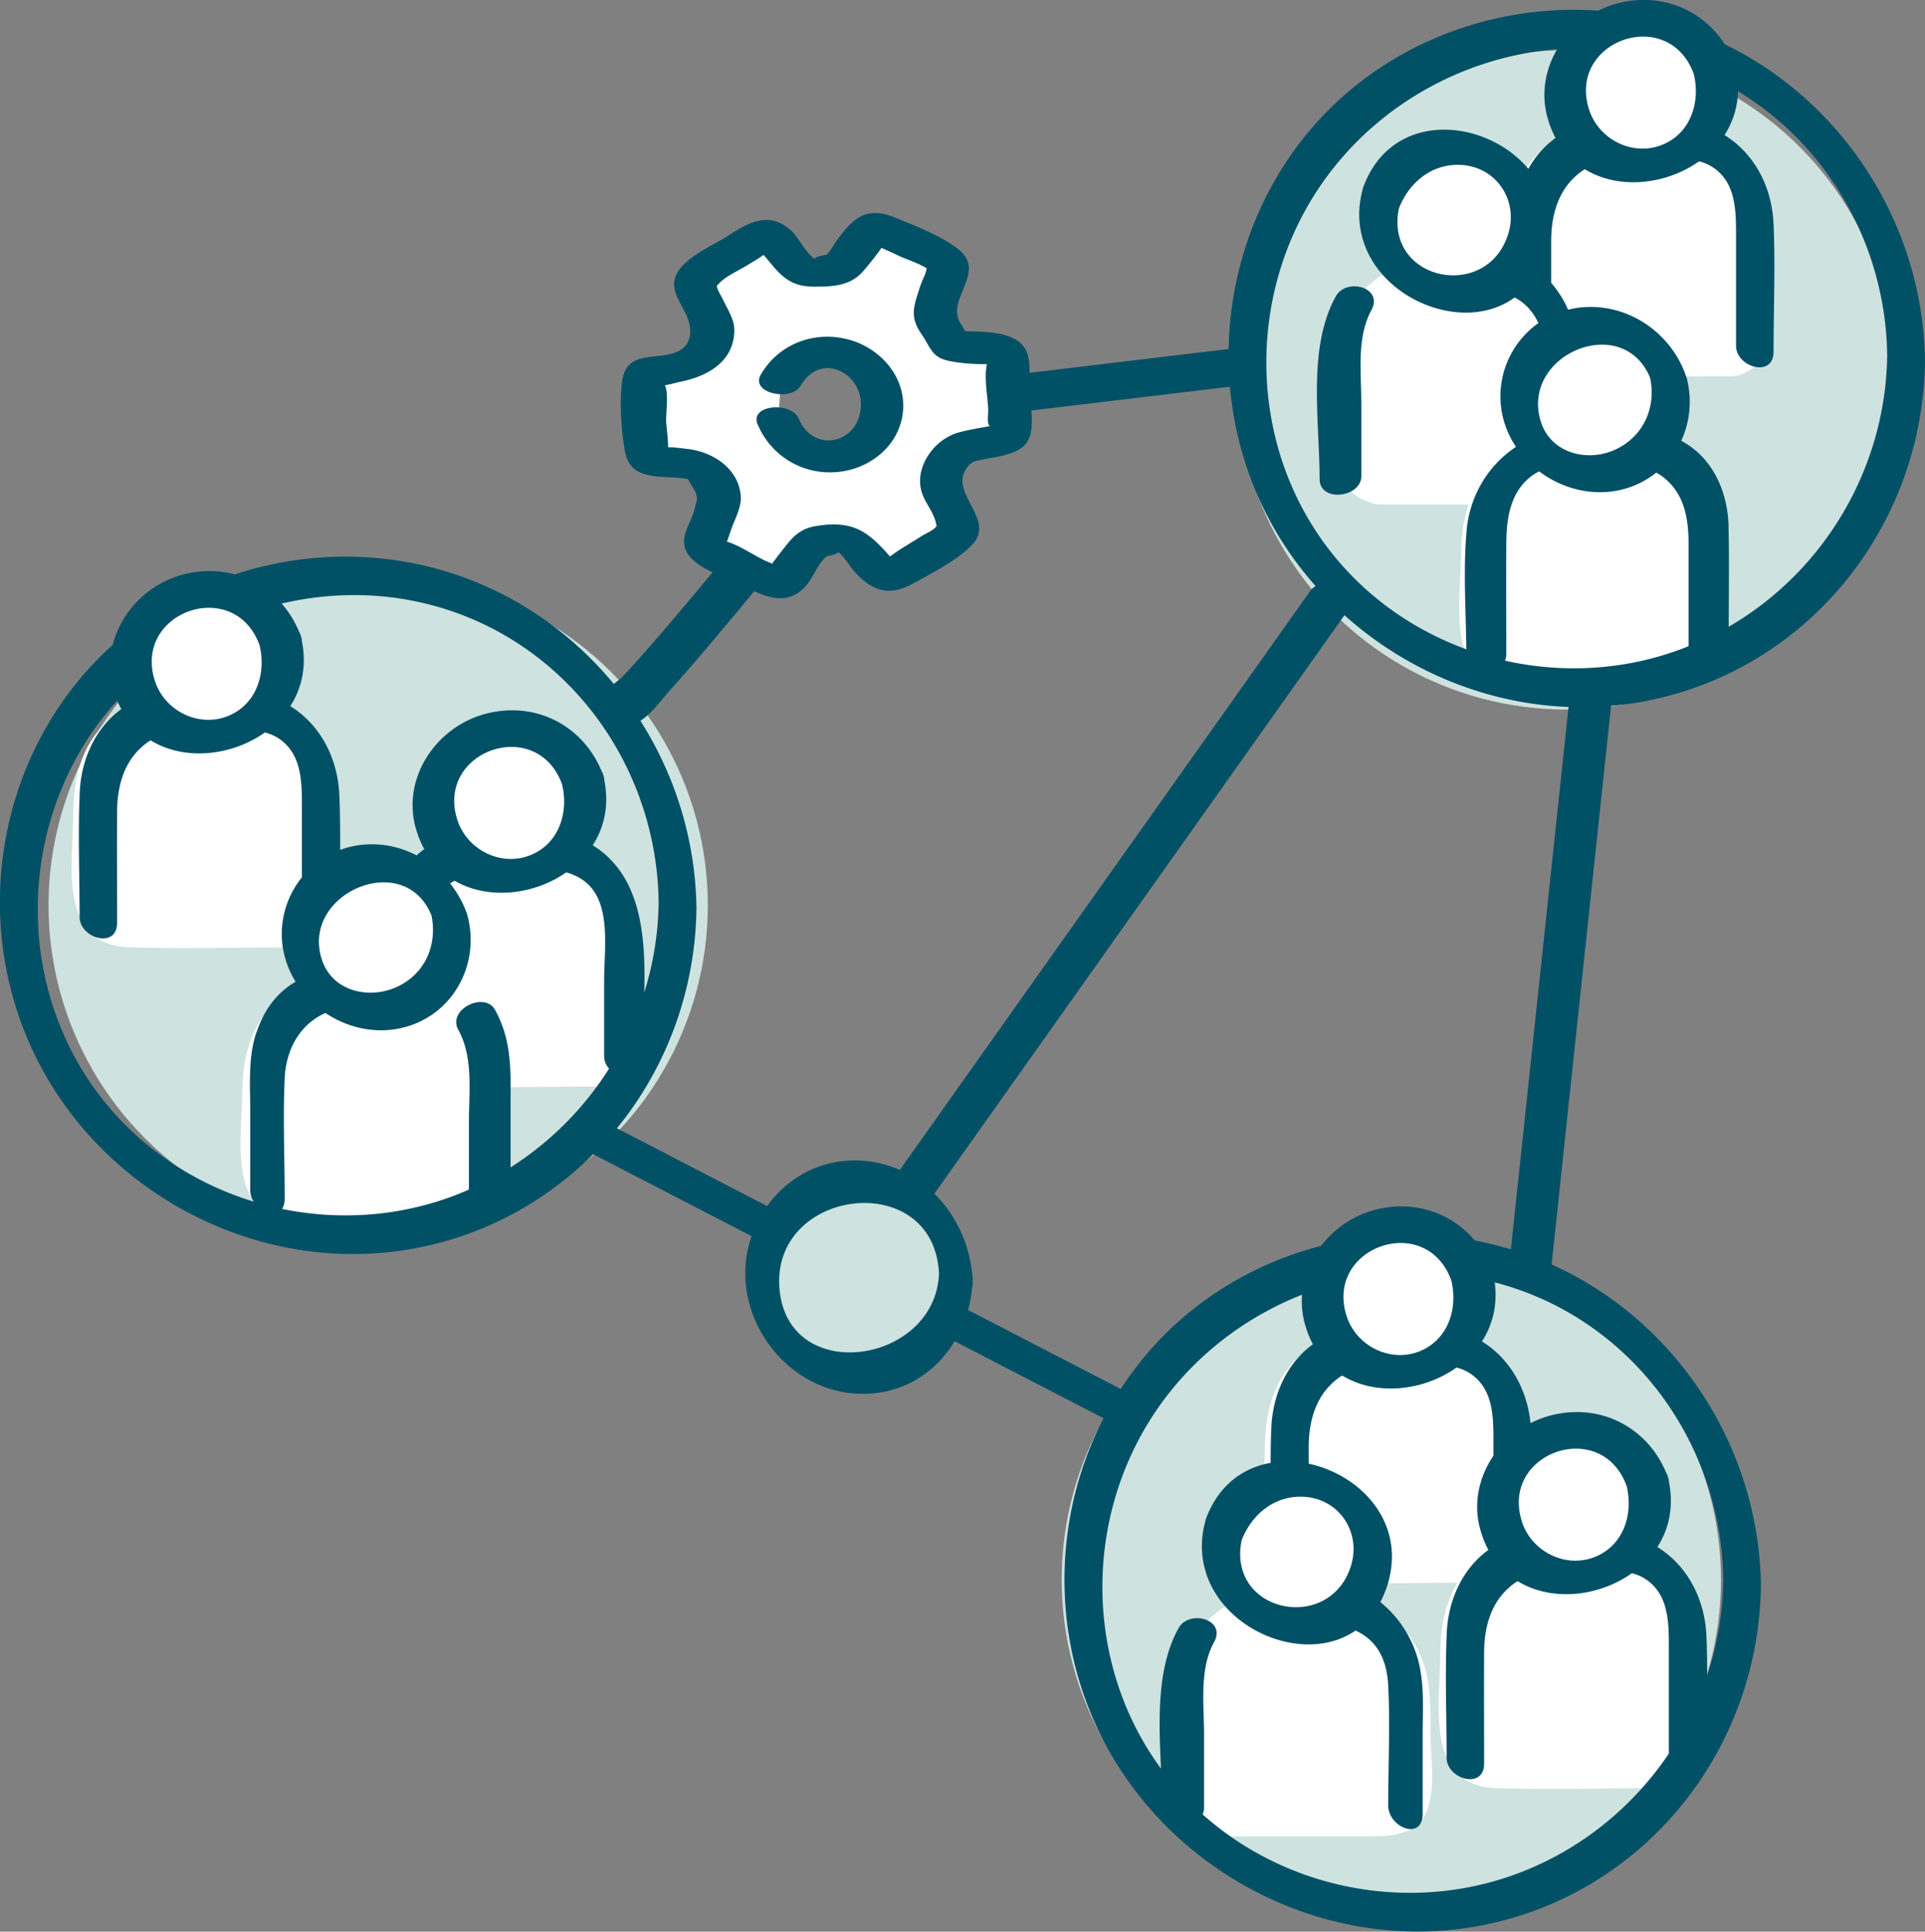<svg id="Ebene_2" xmlns="http://www.w3.org/2000/svg" viewBox="0 0 318.25 319.34"><rect x="0" y="0" width="318.25" height="319.34" fill="#808080" stroke="none"/><defs><style>.cls-1{fill:#005066}.cls-2{fill:#fff}.cls-3{fill:#cee2df}</style></defs><g id="Ebene_6"><circle class="cls-3" cx="62.52" cy="149.66" r="54.5"/><path class="cls-2" d="M98.41 176.8c1.91 0 3.46-1.63 3.46-3.64v-18.4c0-7.58-5.24-13.73-11.7-13.73H78.39c-7.1 0-12.85 6.76-12.85 15.09v15.87c0 2.66 2.05 4.81 4.58 4.81h28.29z"/><path class="cls-2" d="M99.33 179.61c5.58-.95 5.97-4.99 5.97-9.71s.08-9.45 0-14.17c-.11-6.37-2.83-12.48-8.57-15.69-4.34-2.42-9.56-1.82-14.34-1.82-5.49 0-10.44.1-14.74 4.12s-5.5 9.5-5.54 15.18c-.05 8.36-2.62 21.71 9.33 22.09 9.28.3 18.61 0 27.9 0 4.55 0 1.82-5.61-1.84-5.61H78.98c-2.15 0-7.1.97-9.08 0-1.52-.75-.92-4.84-.92-6.64 0-7.93-1.71-21.78 9.11-23.45 3.33-.51 7.03-.07 10.38-.07 5.94 0 9.5 3.64 9.95 9.79.18 2.48 1.38 19.98-.92 20.37-4.5.76-1.88 6.24 1.84 5.61z"/><circle class="cls-3" cx="230.02" cy="261.16" r="54.5"/><circle class="cls-3" cx="258.97" cy="62.8" r="54.5"/><path class="cls-2" d="M274.41 292.8c1.91 0 3.46-1.63 3.46-3.64v-18.4c0-7.58-5.24-13.73-11.7-13.73h-11.78c-7.1 0-12.85 6.76-12.85 15.09v15.87c0 2.66 2.05 4.81 4.58 4.81h28.29z"/><path class="cls-2" d="M275.33 295.61c5.58-.95 5.97-4.99 5.97-9.71s.08-9.45 0-14.17c-.11-6.37-2.83-12.48-8.57-15.69-4.34-2.42-9.56-1.82-14.34-1.82-5.49 0-10.44.1-14.74 4.12s-5.5 9.5-5.54 15.18c-.05 8.36-2.62 21.71 9.33 22.09 9.28.3 18.61 0 27.9 0 4.55 0 1.82-5.61-1.84-5.61h-18.52c-2.15 0-7.1.97-9.08 0-1.52-.75-.92-4.84-.92-6.64 0-7.93-1.71-21.78 9.11-23.45 3.33-.51 7.03-.07 10.38-.07 5.94 0 9.5 3.64 9.95 9.79.18 2.48 1.38 19.98-.92 20.37-4.5.76-1.88 6.24 1.84 5.61zM202 300.88c-1.81 0-3.27-1.57-3.27-3.5v-17.7c0-7.3 4.95-13.21 11.05-13.21h11.14c6.71 0 12.15 6.5 12.15 14.52v15.27c0 2.56-1.94 4.63-4.33 4.63H202z"/><path class="cls-2" d="M202.76 298.35c-1.55-.33-.6-9.8-.6-11 0-4.52-.68-9.8 1.73-13.84 3.2-5.38 8.68-4.35 14-4.35 2.01 0 4.25-.25 6.13.6 4.09 1.84 5.45 6.86 5.61 10.91s0 7.93 0 11.89c0 1.43.5 4.74-1.1 5.62-.66.36-2.53 0-3.25 0h-23.44c-4.54 0-3.73 5.4.31 5.4h24.37c3.83 0 7.99-.3 9.51-4.54 1.33-3.68.46-8.75.46-12.58 0-5.11.13-10.09-2.6-14.67-3.01-5.05-8.01-7.82-13.81-8.03-4.05-.15-8.51-.43-12.55.09-6.77.87-11.34 6.87-12.1 13.37-.55 4.71-.15 9.63-.15 14.36 0 5.11-.37 10.45 5.95 11.82 4.2.91 5.83-4.12 1.52-5.05zM74.57 199.14c1.81 0 3.27-1.57 3.27-3.5v-17.7c0-7.3-4.95-13.21-11.05-13.21H55.65c-6.71 0-12.15 6.5-12.15 14.52v15.27c0 2.56 1.94 4.63 4.33 4.63h26.74z"/><path class="cls-2" d="M75.6 201.82c5.42-1.17 5.67-4.95 5.67-9.63s.13-9.02 0-13.52c-.16-5.87-2.58-11.53-7.79-14.63-4.27-2.54-9.12-2.03-13.88-2.03-5.23 0-10.1.03-14.19 3.87s-5.29 9.12-5.35 14.58c-.07 7.59-2.58 20.65 8.33 21.37 8.7.57 17.61 0 26.33 0 4.54 0 3.73-5.4-.31-5.4H50.97c-.65 0-2.68.37-3.25 0-1.14-.73-.79-3.1-.79-4.2 0-4.19-.15-8.42 0-12.61.25-6.84 4.15-12.21 11.2-12.21 4.53 0 10.79-1.26 13.96 2.73s2.32 9.33 2.32 13.9c0 1.43 1.13 11.97-.87 12.4-4.45.96-1.52 6.15 2.07 5.38zM48.41 153.8c1.91 0 3.46-1.63 3.46-3.64v-18.4c0-7.58-5.24-13.73-11.7-13.73H28.39c-7.1 0-12.85 6.76-12.85 15.09v15.87c0 2.66 2.05 4.81 4.58 4.81h28.29z"/><path class="cls-2" d="M49.33 156.61c5.58-.95 5.97-4.99 5.97-9.71s.08-9.45 0-14.17c-.11-6.37-2.83-12.48-8.57-15.69-4.34-2.42-9.56-1.82-14.34-1.82-5.49 0-10.44.1-14.74 4.12s-5.5 9.5-5.54 15.18c-.05 8.36-2.62 21.71 9.33 22.09 9.28.3 18.61 0 27.9 0 4.55 0 1.82-5.61-1.84-5.61H28.98c-2.15 0-7.1.97-9.08 0-1.52-.75-.92-4.84-.92-6.64 0-7.93-1.71-21.78 9.11-23.45 3.33-.51 7.03-.07 10.38-.07 5.94 0 9.5 3.64 9.95 9.79.18 2.48 1.38 19.98-.92 20.37-4.5.76-1.88 6.24 1.84 5.61z"/><ellipse class="cls-2" cx="34.26" cy="109.6" rx="12.62" ry="12.29" transform="rotate(-16.9 34.257 109.56)"/><ellipse class="cls-2" cx="84.26" cy="132.6" rx="12.62" ry="12.29" transform="rotate(-16.9 84.227 132.567)"/><ellipse class="cls-2" cx="62.22" cy="154.93" rx="12.62" ry="12.29" transform="rotate(-16.9 62.198 154.887)"/><path class="cls-2" d="M245.41 258.8c1.91 0 3.46-1.63 3.46-3.64v-18.4c0-7.58-5.24-13.73-11.7-13.73h-11.78c-7.1 0-12.85 6.76-12.85 15.09v15.87c0 2.66 2.05 4.81 4.58 4.81h28.29z"/><path class="cls-2" d="M246.33 261.61c5.58-.95 5.97-4.99 5.97-9.71s.08-9.45 0-14.17c-.11-6.37-2.83-12.48-8.57-15.69-4.34-2.42-9.56-1.82-14.34-1.82-5.49 0-10.44.1-14.74 4.12s-5.5 9.5-5.54 15.18c-.05 8.36-2.62 21.71 9.33 22.09 9.28.3 18.61 0 27.9 0 4.55 0 1.82-5.61-1.84-5.61h-18.52c-2.15 0-7.1.97-9.08 0-1.52-.75-.92-4.84-.92-6.64 0-7.93-1.71-21.78 9.11-23.45 3.33-.51 7.03-.07 10.38-.07 5.94 0 9.5 3.64 9.95 9.79.18 2.48 1.38 19.98-.92 20.37-4.5.76-1.88 6.24 1.84 5.61z"/><ellipse class="cls-2" cx="231.26" cy="214.6" rx="12.62" ry="12.29" transform="rotate(-16.9 231.211 214.567)"/><ellipse class="cls-2" cx="260.26" cy="248.6" rx="12.62" ry="12.29" transform="rotate(-16.9 260.183 248.558)"/><path class="cls-2" d="M277.88 110.24c1.91 0 3.46-1.63 3.46-3.64V88.2c0-7.58-5.24-13.73-11.7-13.73h-11.78c-7.1 0-12.85 6.76-12.85 15.09v15.87c0 2.66 2.05 4.81 4.58 4.81h28.29z"/><path class="cls-2" d="M278.39 112.66c5.4-.91 6.4-4.7 6.4-9.37s.06-9.7 0-14.55c-.08-6.06-2.3-12.06-7.92-15.08-4.43-2.38-9.76-1.72-14.62-1.72-5.26 0-10.08.31-14.33 3.87-4.73 3.96-6.31 9.62-6.35 15.57-.05 7.64-2.81 20.95 8.14 21.39 9.22.36 18.52 0 27.75 0 3.88 0 5.46-5.05.84-5.05h-18.52c-2.64 0-6.52.74-9.08 0-3.07-.88-2.25-4.79-2.25-7.35 0-7.69-1.87-22.35 8.99-23.36 3.23-.3 6.69-.07 9.93 0 5.79.13 9.58 3.85 10.38 9.7.32 2.36 1.19 20.86-.38 21.12-4.29.73-3.24 5.57 1.01 4.85zM285.52 59.37c1.91 0 3.46-1.63 3.46-3.64v-18.4c0-7.58-5.24-13.73-11.7-13.73H265.5c-7.1 0-12.85 6.76-12.85 15.09v15.87c0 2.66 2.05 4.81 4.58 4.81h28.29z"/><path class="cls-2" d="M286.44 62.18c5.58-.95 5.97-4.99 5.97-9.71s.08-9.45 0-14.17c-.11-6.37-2.83-12.48-8.57-15.69-4.34-2.42-9.56-1.82-14.34-1.82-5.49 0-10.44.1-14.74 4.12s-5.5 9.5-5.54 15.18c-.05 8.36-2.62 21.71 9.33 22.09 9.28.3 18.61 0 27.9 0 4.55 0 1.82-5.61-1.84-5.61h-18.52c-2.15 0-7.1.97-9.08 0-1.52-.75-.92-4.84-.92-6.64 0-7.93-1.71-21.78 9.11-23.45 3.33-.51 7.03-.07 10.38-.07 5.94 0 9.5 3.64 9.95 9.79.18 2.48 1.38 19.98-.92 20.37-4.5.76-1.88 6.24 1.84 5.61z"/><ellipse class="cls-2" cx="271.37" cy="15.17" rx="12.62" ry="12.29" transform="rotate(-16.9 271.326 15.162)"/><g><path class="cls-2" d="M228.01 80.71c-1.81 0-3.27-1.57-3.27-3.5v-17.7c0-7.3 4.95-13.21 11.05-13.21h11.14c6.71 0 12.15 6.5 12.15 14.52v15.27c0 2.56-1.94 4.63-4.33 4.63h-26.74z"/><path class="cls-2" d="M228.77 78.18c-1.55-.33-.6-9.8-.6-11 0-4.52-.68-9.8 1.73-13.84 3.2-5.38 8.68-4.35 14-4.35 2.01 0 4.25-.25 6.13.6 4.09 1.84 5.45 6.86 5.61 10.91s0 7.93 0 11.89c0 1.43.5 4.74-1.1 5.62-.66.36-2.53 0-3.25 0h-23.44c-4.54 0-3.73 5.4.31 5.4h24.37c3.83 0 7.99-.3 9.51-4.54 1.33-3.68.46-8.75.46-12.58 0-5.11.13-10.09-2.6-14.67-3.01-5.05-8.01-7.82-13.81-8.03-4.05-.15-8.51-.43-12.55.09-6.77.87-11.34 6.87-12.1 13.37-.55 4.71-.15 9.63-.15 14.36 0 5.11-.37 10.45 5.95 11.82 4.2.91 5.83-4.12 1.52-5.05z"/><ellipse class="cls-2" cx="240.35" cy="36.5" rx="12.29" ry="12.62" transform="rotate(-73.1 240.364 36.496)"/></g><ellipse class="cls-2" cx="214.34" cy="256.67" rx="12.29" ry="12.62" transform="rotate(-73.1 214.356 256.678)"/><ellipse class="cls-2" cx="263.73" cy="66.04" rx="12.62" ry="12.29" transform="rotate(-16.9 263.666 66.036)"/><path class="cls-1" d="M220.84 48.99c-4.76 8.57-2.67 20.76-2.67 30.24 0 3.89 6.89 3.02 6.89-.51V66.63c0-4.9-.81-10.87 1.64-15.3 2.13-3.84-4.11-5.49-5.86-2.34z"/><g><path class="cls-2" d="M128.66 69.68c.39 1.07.99 2.09 1.82 2.98 3.31 3.59 8.9 3.9 12.5.69 3.6-3.2 3.83-8.71.52-12.3a8.98 8.98 0 0 0-1.3-1.16c-3.41-2.49-8.09-2.3-11.2.46-.81.72-1.45 1.56-1.91 2.46m26.7-8.14c.52.81.98 1.65 1.38 2.53l8.05.62c.74.08 1.3.67 1.32 1.4l.45 11.87c.02.73-.5 1.38-1.22 1.55l-6.7 1.37c-.75.16-1.38.67-1.68 1.37-.46 1.08-1.01 2.12-1.63 3.11-.4.64-.45 1.42-.14 2.09l2.79 6.06c.28.67.04 1.46-.58 1.89l-10.19 6.6c-.63.39-1.43.31-1.94-.2l-4.39-5.02c-.49-.56-1.24-.83-1.99-.72-1.16.16-2.33.23-3.5.2a2.32 2.32 0 0 0-1.93.97l-3.99 5.56c-.44.6-1.25.8-1.91.48l-10.65-5.27c-.66-.32-.97-1.08-.74-1.78l2.3-6.42c.25-.72.13-1.51-.34-2.09-.36-.46-.69-.92-1.01-1.4s-.6-.97-.86-1.47a2.18 2.18 0 0 0-1.77-1.15l-6.8-.53c-.73-.08-1.28-.67-1.31-1.4l-.45-11.87c-.02-.73.5-1.38 1.22-1.55l6.7-1.37a2.36 2.36 0 0 0 1.68-1.37c.46-1.08 1.01-2.12 1.63-3.11.4-.64.45-1.42.14-2.09l-2.79-6.06c-.28-.67-.04-1.46.58-1.89l10.19-6.6c.63-.39 1.43-.31 1.94.2l4.39 5.02c.49.56 1.24.83 1.99.72 1.16-.16 2.33-.23 3.5-.2.76.02 1.48-.35 1.93-.97l3.99-5.56c.44-.6 1.25-.8 1.91-.48l10.65 5.27c.66.32.97 1.08.74 1.78l-2.3 6.42c-.26.72-.13 1.51.34 2.1.35.45.69.92 1 1.4z"/><path class="cls-1" d="M125.25 70.14c2.22 5.31 7.57 8.47 13.34 7.88 5.37-.55 10.2-4.47 10.7-10.05s-3.63-10.29-8.76-11.77c-5.72-1.65-11.79.58-14.77 5.76-1.75 3.05 5.06 4.53 6.65 1.75 3.26-5.68 10.46-2.07 9.89 3.83s-7.86 7.38-10.24 1.7c-1.23-2.94-8.18-2.35-6.82.91z"/></g><path class="cls-3" d="M158.02 211.16c0 8.84-7.16 16-16 16s-16-7.16-16-16 7.16-16 16-16c2.98 0 5.77.82 8.16 2.24 4.69 2.79 7.84 7.91 7.84 13.76zM219.79 99.21l-69.61 98.18"/><path class="cls-1" d="M246.9 251.88v4.7c0 2.91 4.17 4.65 5.67 2.76-2.79-1.6-4.86-4.27-5.67-7.46z"/><path class="cls-1" d="M266.37 116.69c1.86-.16 3.72-.41 5.58-.77 27.02-5.18 45.96-28.98 46.3-56.21-.28-22.22-13.25-42.75-33.11-52.39-3.78-5.86-10.75-8.68-17.94-6.7-1.03.28-2.02.67-2.96 1.14C246.23.51 227.99 7.7 216.2 21.97c-8.44 10.22-12.85 22.92-13.07 35.73-10.97 1.31-21.95 2.63-32.92 3.94 0-1.35-.08-2.75-.65-3.83-1.56-2.94-6.41-2.99-10.01-3.04-.11-.19-.22-.39-.33-.59-.08-.19-.18-.38-.33-.59-2.78-3.9 4.25-8.5-.29-12.24-2.8-2.31-7.41-4.07-10.75-5.42-4.77-1.93-6.97.3-9.59 3.95-.49.68-1.01 1.7-1.63 2.27.07-.07-2.41.35-1.78.73-1.45-.69-2.85-3.66-4.02-4.73-3.69-3.36-7.08-1.37-10.59.91-2.7 1.75-9.06 4.26-8.78 8.16.12 1.67 1.35 3.42 2.03 4.92.95 2.07.94 4.46-.88 5.66-3.24 2.13-8.93-.36-9.73 5.09-.5 3.37-.17 8.41.45 11.76.97 5.26 6.56 3.76 10.43 4.56.29.64 1.19 1.98 1.23 2.13.42 1.45.22 1.09-.11 2.63-.42 2.01-2.08 4.05-1.74 6.18.31 1.95 2.39 3.37 4.66 4.48-3.54 4.26-7.1 8.51-10.75 12.67-1.35 1.54-2.7 3.08-4.12 4.55-.4.41-1.05.89-1.45 1.23-6.29-7.62-14.48-13.7-24.04-17.34-12.52-4.77-26.25-4.85-38.62-.78-2.73-.73-5.71-.76-8.73.07-5.64 1.55-10.09 6.13-11.45 11.58a55.31 55.31 0 0 0-5.56 5.78c-15.48 18.74-17.43 45.84-4.8 66.64 12.43 20.46 36.9 31.83 60.54 27.3 11.48-2.2 21.49-7.77 29.25-15.53.05.03.08.06.13.08l26.04 13.47c-.81 2.39-1.17 4.96-.97 7.58.74 9.55 8.56 17.89 18.25 18.46 7.21.43 13-3.19 16.3-8.67 5.5 2.85 11 5.69 16.5 8.54 2.71 1.4 5.41 2.8 8.12 4.2-9.08 17.59-8.68 39.26 1.84 56.57 12.43 20.46 36.9 31.83 60.54 27.3 27.02-5.18 45.96-28.98 46.3-56.21-.29-22.77-13.9-43.76-34.6-53.08 2.89-27.19 5.78-54.37 8.68-81.56l1.15-10.81zm12.8-9.87c-.31.12-.61.25-.92.37-9.53 3.63-19.8 4.19-29.44 2.03.13-.31.22-.65.22-1.01 0-6.14-.04-12.28 0-18.43.03-4.28.71-8.74 4.54-11.35.29-.2.59-.35.9-.5 3.62 2.74 8.33 4.05 12.91 3.17 2.48-.48 4.64-1.53 6.43-2.96.42.22.83.48 1.23.79 3.58 2.84 4.13 7.06 4.13 11.28v16.62zm-6.38-44.41c1.01 4.61-.81 9.23-5.06 11.58-4.8 2.65-11.4 1.17-13.05-4.47-3.2-10.95 13.56-17.97 18.11-7.11zm7.23-50.19c1.13 4.64-.49 9.85-5.27 11.74-4.86 1.93-10.46-.91-12.04-5.85-3.65-11.41 13.13-17.32 17.31-5.89zm-18.44 16.03c.14-.1.29-.18.43-.27 5.61 3.44 13.42 2.57 18.89-1.31.73.19 1.43.46 2.06.85 3.92 2.43 4.05 6.96 4.05 11.04v18.61c0 3.54 6.2 5.37 6.2.98 0-7.03.31-14.13 0-21.15-.26-5.92-3.02-11.52-8.11-14.67a13.87 13.87 0 0 0 2.23-7.24c14.91 9 24.44 25.52 24.67 43.67-.24 18.61-10.39 35.69-26.21 44.86.03-5.51.09-11.03-.02-16.53-.11-5.75-2.58-11.43-7.82-14.22 1.42-3.08 1.82-6.67.94-10.25a2.54 2.54 0 0 0-.22-.6c-.02-.06-.03-.11-.05-.18-2.85-7.8-11.22-12.66-19.38-10.64-.68-1.56-1.58-3.05-2.79-4.43v-7.04c.03-4.46 1.28-8.76 5.11-11.46zm-44.73 4.7c8.75-14.41 24.16-23.52 40.6-24.83-1.99 3.36-2.73 7.41-1.58 11.44.34 1.19.78 2.27 1.3 3.25-1.88 1.36-3.39 3.11-4.5 5.11-6.99-8.37-22.57-9.91-27.31 3.08-.07.18-.11.37-.13.56-.01.05-.04.08-.05.14-3.66 14.99 15.16 24.86 25.22 17.48.49.26.95.54 1.38.89 1.15.93 1.97 2.08 2.55 3.35-5.09 3.58-7.55 10.19-5.62 16.44.44 1.44 1.1 2.79 1.92 4.02-4.6 3.01-7.62 8.12-8.14 13.63-.61 6.51-.14 13.26-.07 19.83-8.36-3.04-15.96-8.23-21.79-15.34-13.66-16.65-14.89-40.76-3.78-59.06zm32.5 5.72c-3.51 11.27-20.51 7.77-18.08-4.2 1.68-4.37 5.58-7.56 10.49-7.19 5.76.44 9.28 5.96 7.59 11.39zM113.46 74.19c-.96-.08-2.03-.28-3-.24-.02-1.46-.32-3.94-.33-4.28-.05-1.38.45-4.72-.21-5.98.91-.13 1.84-.43 2.72-.61 4.34-.89 8.8-3.33 8.76-8.61-.01-1.68-1.14-3.37-1.82-4.83-.29-.64-.97-1.6-1.05-2.29 0-.05-.02-.08-.04-.1.08-.07.18-.17.34-.34 1.2-1.32 3.47-2.25 4.97-3.22.76-.49 1.7-.96 2.41-1.55.08.08.16.17.24.25.79.9 1.54 1.9 2.4 2.74 1.82 1.77 3.46 2.27 5.98 2.26 2.98-.01 5.75-.17 7.81-2.49.36-.4 2.16-2.54 3.1-3.94.86.44 1.8.81 2.62 1.22 1.28.64 3.47 1.28 4.88 2.2-.12.11-.11.64-.5 1.44-.49 1.03-.85 2.23-1.19 3.32-.86 2.76-.61 4.16 1.15 6.62 1.38 2.34 1.71 3.44 4.45 3.96 1.83.35 4.12.52 5.99.47 0 .1-.02.2-.04.32-.39 2.22.19 5.04.28 7.29.02.64-.2 1.86.09 2.43.05.09.11.16.17.21-1.73.34-3.51.59-5.2 1.07-4.05 1.14-7.43 5.83-5.99 10.06.56 1.64 2.02 3.31 2.3 5.01.03.19.08.3.13.35-.03.04-.07.08-.11.13-.51.66-1.76 1.14-2.45 1.59-1.71 1.1-3.56 2.12-5.18 3.35-3.63-4.14-6.1-6.02-12.11-5.06-1.91.3-3.18 1.04-4.44 2.47-.28.33-1.98 2.41-2.93 3.77-.47-.21-.96-.39-1.37-.59-1.93-.95-4.05-2.42-6.12-3.05.28-.68.49-1.39.73-2.07.56-1.57 1.7-3.66 1.57-5.4-.34-4.78-4.88-7.5-9.05-7.87zM67.39 99.16c24.23 4.33 41.2 25.71 41.5 50.01-.06 5.14-.89 10.16-2.38 14.93.26-9.44-.52-19.4-8.52-24.36 1.9-2.94 2.75-6.6 1.91-10.8 0-.24-.05-.48-.14-.74-.07-.27-.17-.51-.3-.72-3.19-7.67-11.13-11.69-19.36-9.42-8.08 2.22-13.72 10.64-11.34 18.93.36 1.25.83 2.38 1.39 3.39-.45.32-.87.66-1.28 1.03-3.43-1.78-7.46-2.38-11.48-1.28-.4.11-.78.25-1.16.38.02-3.04 0-6.07-.13-9.1-.26-5.92-3.02-11.52-8.11-14.67 1.9-2.94 2.75-6.6 1.91-10.8 0-.24-.05-.48-.14-.74-.07-.27-.17-.51-.3-.72-.73-1.77-1.71-3.35-2.9-4.7 6.74-1.58 13.82-1.87 20.83-.62zm20.26 42.23c-4.86 1.93-10.46-.91-12.04-5.85-3.65-11.41 13.13-17.32 17.31-5.89 1.13 4.64-.49 9.85-5.27 11.74zm-21.3 21.4c-4.76 2.64-11.41 1.36-13.17-4.24-3.45-10.92 13.74-18.26 18.16-7.19.92 4.53-.78 9.09-4.98 11.42zm-23.44-56.14c1.13 4.64-.49 9.85-5.27 11.74-4.86 1.93-10.46-.91-12.04-5.85-3.65-11.41 13.13-17.32 17.31-5.89zm-.52 64c-1.41 4.19-1.02 8.81-1.02 13.17v12.89c0 .72.22 1.37.56 1.94-9.39-2.86-17.98-8.38-24.42-16.22-13.66-16.65-14.89-40.76-3.78-59.06 1.65-2.72 3.56-5.24 5.66-7.57.2.5.42.98.67 1.43-4.31 3.11-6.63 8.35-6.87 13.67-.31 6.87-.03 13.8-.03 20.68 0 3.54 6.2 5.37 6.2.98 0-6.14-.04-12.28 0-18.43.03-4.46 1.28-8.76 5.11-11.46.14-.1.29-.18.44-.27 5.61 3.44 13.41 2.57 18.88-1.31.73.19 1.43.46 2.07.85 3.92 2.43 4.05 6.96 4.05 11.04v12.07c-2.98 3.68-4.16 8.73-2.7 13.58.39 1.3.96 2.53 1.66 3.67-2.79 1.63-5.06 4.21-6.46 8.37zm42.02 22.33v-9.85c0-5.75.33-10.96-2.58-16.2-1.7-3.06-7.94-.08-6.05 3.34 2.51 4.53 1.74 10.31 1.74 15.32v11.07c-.78.34-1.58.68-2.38.98-9.23 3.51-19.14 4.14-28.51 2.22.27-.41.44-.97.44-1.74 0-6.61-.32-13.3 0-19.9.24-5.02 2.71-8.97 6.73-10.76 3.44 2.31 7.71 3.39 11.92 2.62 8.65-1.58 13.68-10.09 11.64-18.43-.01-.05-.04-.09-.05-.14-.04-.2-.09-.41-.18-.64-.65-1.77-1.58-3.38-2.71-4.82.24-.16.49-.31.74-.45 5.53 3.22 13.09 2.36 18.46-1.38 1.98.56 3.7 1.61 4.85 3.55 2.29 3.88 1.41 9.91 1.41 14.25v12.58c0 .8.32 1.5.81 2.07A52.777 52.777 0 0 1 84.4 193zm26.29-1.95c-2.9-1.5-5.8-3-8.71-4.5 8.16-10 12.98-22.76 13.15-36.38-.14-11.14-3.47-21.86-9.26-30.99 1.88-1.21 3.54-3.55 4.77-4.93 3.89-4.31 7.61-8.77 11.33-13.22.91-1.09 1.8-2.18 2.7-3.27 2.95 1.33 5.86 2.05 8.51-.84 1.26-1.37 2.04-3.88 3.55-4.94.07-.05 2.08-.4 1.79-.71.86.5 1.96 2.35 2.53 3.01 2.92 3.34 5.75 4.49 9.86 2.22 3.06-1.69 7.44-3.9 9.84-6.47 3.98-4.25-4.2-8.58-.79-12.84.73-.91 1.17-.93 2.76-1.26 1.2-.25 2.48-.39 3.65-.75 2.18-.66 3.73-1.51 4.09-3.94.16-1.05.12-2.2.04-3.36l32.83-3.93c.76 8.6 3.43 17.07 8.06 24.7 1.8 2.96 3.85 5.71 6.11 8.27-.33.19-.63.44-.87.77-20.3 28.64-40.61 57.28-60.91 85.92-2.32 3.28-4.64 6.55-6.97 9.83a18.298 18.298 0 0 0-8.34-1.55c-5.69.27-10.51 3.23-13.59 7.52-5.38-2.78-10.76-5.57-16.14-8.35zm18.17 22.09c-1.48-16.76 25.58-20.13 26.37-2.54-.64 14.95-24.95 18.56-26.37 2.54zm31.18 3.44c.33-1.22.56-2.47.67-3.76.07-.31.11-.64.09-1.05.01-.25 0-.48-.05-.71-.41-5.26-2.71-10.17-6.29-13.7l59.77-84.31 8.03-11.33c10.17 9.14 23.36 14.65 37.05 15.18l-8.5 79.95c-.34 3.24-.69 6.48-1.03 9.72-1.98-.6-3.98-1.1-5.99-1.48-3.95-4.68-10.23-6.77-16.69-5-3.51.97-6.56 3.1-8.69 5.89-11.27 2.92-21.66 9.2-29.32 18.47a57.684 57.684 0 0 0-3.81 5.2c-8.42-4.35-16.83-8.71-25.25-13.06zm74.61 6.84c-4.86 1.93-10.46-.91-12.04-5.85-3.65-11.41 13.13-17.32 17.31-5.89 1.13 4.64-.49 9.85-5.27 11.74zm41.25 66.49c-5.92 8.8-14.46 15.82-24.76 19.74-17.86 6.79-38.31 2.84-52.33-9.68.15-.32.24-.67.24-1.05v-12.09c0-4.9-.81-10.87 1.64-15.3 2.13-3.84-4.11-5.49-5.86-2.34-3.64 6.57-3.27 15.25-2.9 23.22-12.15-16.53-12.86-39.45-2.2-57.01 5.99-9.86 15.1-17.24 25.52-21.34-.12 1.62.02 3.28.5 4.95.34 1.19.78 2.27 1.3 3.24-4.31 3.11-6.63 8.35-6.87 13.67-.09 1.98-.12 3.96-.12 5.94-4.55.8-8.66 3.69-10.72 9.32-.07.18-.11.37-.13.56-.01.05-.04.08-.05.14-3.63 14.84 14.81 24.68 24.94 17.7 3.02 1.41 5.14 4.08 5.39 9.05.34 6.58 0 13.25 0 19.83 0 3.7 5.7 5.96 5.7 1.39v-12.89c0-4.7.42-9.63-1.27-14.12-1.19-3.17-3.19-5.93-5.73-7.96.48-.92.91-1.93 1.24-3.05 3.03-10.15-4.58-18.04-13.08-19.83v-2.85c.03-4.46 1.28-8.76 5.11-11.46.14-.1.29-.18.44-.27 5.61 3.44 13.42 2.57 18.88-1.32.73.19 1.43.46 2.06.85 3.92 2.43 4.05 6.96 4.05 11.04v2.7c-2.4 3.52-3.4 7.93-2.14 12.31.34 1.19.78 2.27 1.31 3.25-4.31 3.11-6.64 8.34-6.88 13.67-.31 6.87-.03 13.8-.03 20.68 0 3.54 6.2 5.37 6.2.98 0-6.14-.04-12.28 0-18.43.03-4.46 1.28-8.76 5.11-11.46.14-.1.29-.18.44-.27 5.61 3.44 13.42 2.57 18.88-1.32.73.19 1.43.46 2.06.85 3.92 2.43 4.05 6.96 4.05 11.04v17.91zm-60.15-42.43c5.76.44 9.28 5.96 7.59 11.39-3.51 11.27-20.51 7.77-18.08-4.2 1.68-4.37 5.58-7.56 10.49-7.19zm53.16-1.8c1.13 4.64-.49 9.85-5.27 11.74-4.86 1.93-10.46-.91-12.04-5.85-3.65-11.41 13.13-17.32 17.31-5.89zm15.98 15.52c-.07 5.45-.99 10.77-2.66 15.8 0-2.19-.04-4.38-.13-6.56-.26-5.92-3.02-11.52-8.11-14.67 1.9-2.94 2.75-6.6 1.91-10.8 0-.24-.05-.48-.14-.74-.07-.27-.17-.51-.3-.72-3.19-7.67-11.13-11.69-19.36-9.42-1.08.3-2.11.71-3.08 1.21-.55-5.49-3.27-10.57-8.03-13.52 1.74-2.7 2.62-5.99 2.11-9.76 22.23 5.75 37.5 26.15 37.79 49.18z"/></g></svg>